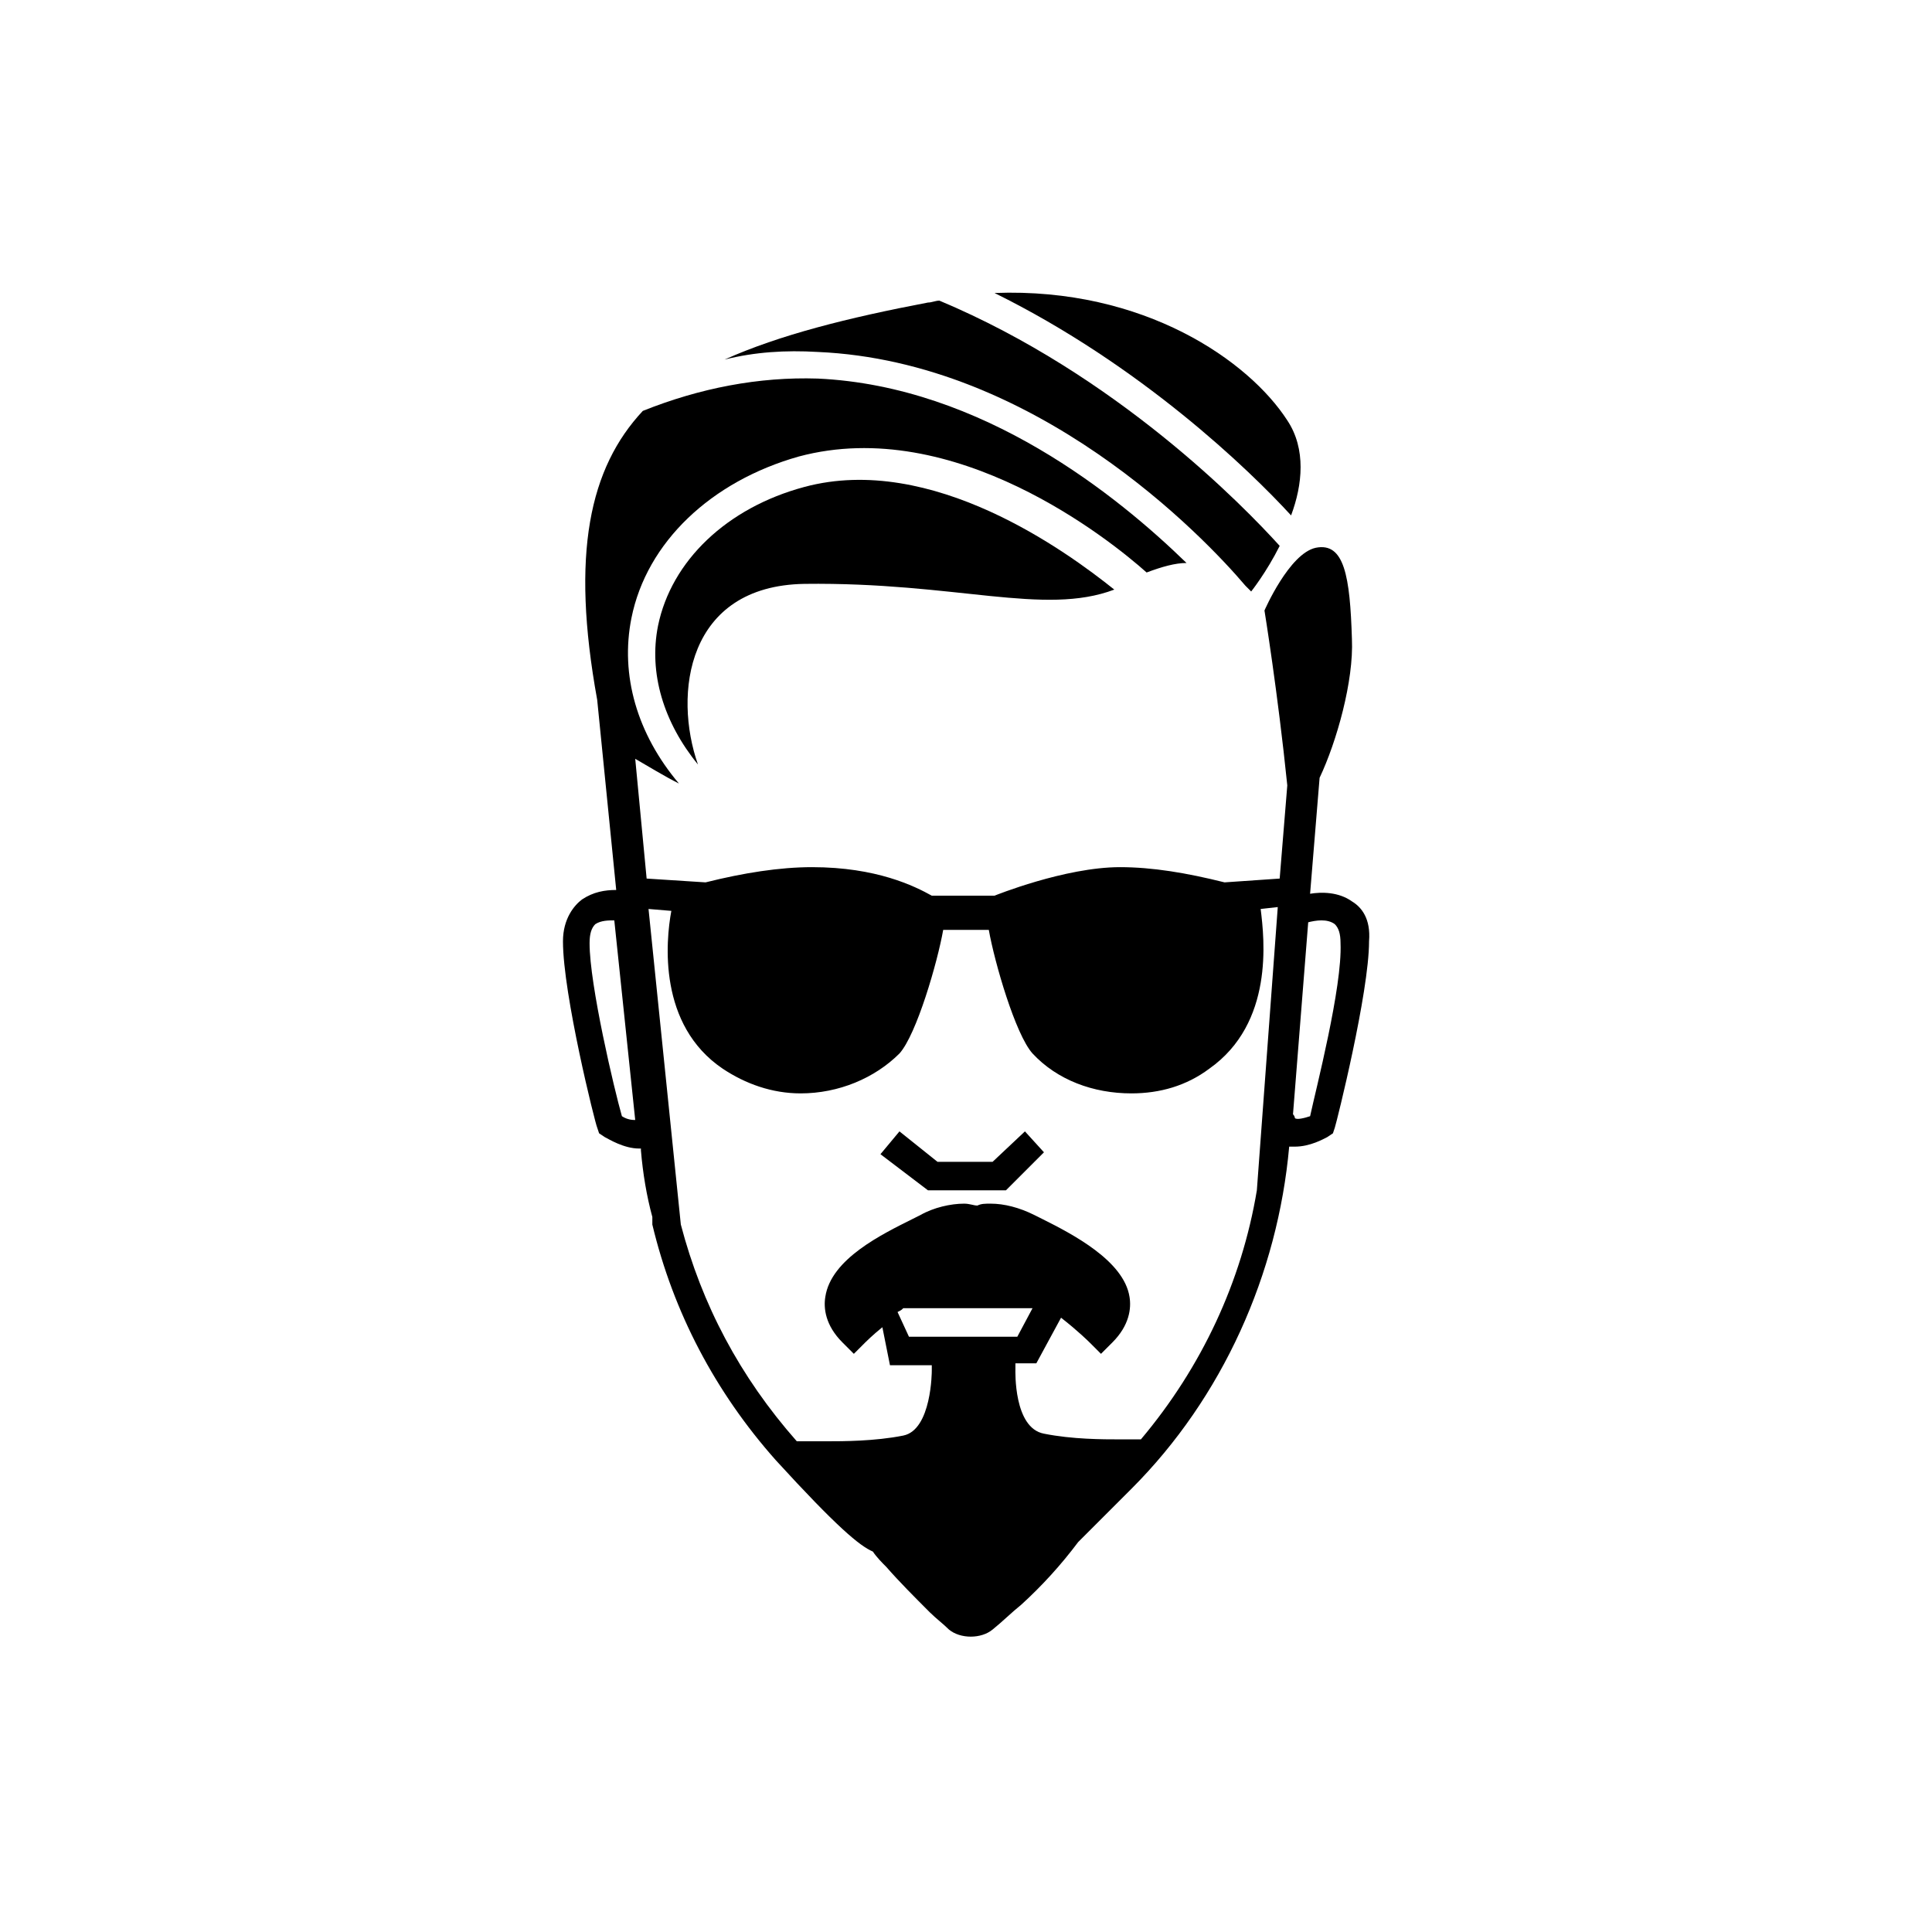 <?xml version="1.0" encoding="UTF-8"?>
<!-- Uploaded to: ICON Repo, www.iconrepo.com, Generator: ICON Repo Mixer Tools -->
<svg fill="#000000" width="800px" height="800px" version="1.1" viewBox="144 144 512 512" xmlns="http://www.w3.org/2000/svg">
 <g>
  <path d="m410.58 459.45 10.078-10.078-5.039-5.543-8.566 8.062h-14.609l-10.078-8.062-5.035 6.047 12.594 9.574z"/>
  <path d="m486.15 280.59c3.023-8.062 4.031-17.633-1.008-25.191-10.078-15.617-37.785-35.266-77.586-33.754 38.793 19.145 67.512 46.855 78.594 58.945z"/>
  <path d="m360.7 237.27c57.938 2.519 102.27 48.871 113.36 61.969 1.008 1.008 1.512 1.512 1.512 1.512s4.031-5.039 7.559-12.09c-9.574-10.578-43.328-45.344-90.184-64.992-1.008 0-2.016 0.504-3.023 0.504-21.16 4.031-39.297 8.566-53.906 15.113 8.059-2.016 16.121-2.519 24.688-2.016z"/>
  <path d="m338.54 361.21c1.512 0.504 1.512 0.504 0 0z"/>
  <path d="m439.3 300.25c-12.594-10.078-48.367-36.273-82.121-27.207-20.656 5.543-35.266 19.648-38.793 36.777-2.519 12.594 1.512 25.695 10.578 36.777-6.551-18.641-3.023-47.359 28.215-47.863 40.305-0.5 63.48 8.566 82.121 1.516z"/>
  <path d="m502.27 382.87c-3.527-2.519-8.062-2.519-11.082-2.016l2.519-30.73c4.535-9.574 9.07-25.695 8.566-36.777-0.504-16.625-2.016-25.695-9.574-24.184-7.055 1.512-13.602 16.625-13.602 16.625s3.527 21.664 6.047 46.352l-2.016 24.688-14.609 1.008c-10.078-2.519-19.145-4.031-27.711-4.031-14.609 0-33.25 7.559-33.25 7.559h-16.625c-4.535-2.519-14.609-7.559-31.738-7.559-8.566 0-18.137 1.512-28.215 4.031l-15.617-1.008-3.023-31.738c3.527 2.016 7.559 4.535 11.586 6.551-11.082-13.098-15.617-28.719-12.594-43.832 4.031-20.152 21.16-36.273 44.336-42.824 41.312-11.082 82.625 22.168 92.195 30.73 4.031-1.512 7.559-2.519 10.578-2.519-18.137-17.633-53.906-46.855-97.738-48.871-15.617-0.504-31.234 2.519-46.352 8.566-14.105 15.113-19.145 37.785-12.09 76.578l5.039 50.383c-3.023 0-6.047 0.504-9.07 2.519-2.016 1.512-5.039 5.039-5.039 11.082 0 14.105 8.566 48.367 9.07 49.375l0.504 1.512 1.512 1.008c1.008 0.504 5.039 3.023 9.07 3.023h0.504v0.504c0.504 6.047 1.512 12.09 3.023 17.633v2.016c5.543 23.176 16.625 44.336 32.746 62.473 16.121 17.633 22.168 22.672 25.695 24.184 1.008 1.512 2.519 3.023 3.527 4.031 3.527 4.031 7.559 8.062 11.586 12.09 1.512 1.512 3.527 3.023 5.039 4.535 3.023 2.519 8.566 2.519 11.586 0 2.519-2.016 5.039-4.535 7.559-6.551 5.543-5.039 10.578-10.578 15.113-16.625l14.105-14.105c24.184-24.184 38.793-56.93 41.816-90.688h1.512c4.031 0 7.559-2.016 8.566-2.519l1.512-1.008 0.504-1.512c0.504-1.512 9.07-35.77 9.07-49.375 0.492-6.047-2.027-9.07-4.543-10.582zm-193.46 56.934c-2.016-7.055-8.566-34.762-8.566-45.848 0-2.519 0.504-4.031 1.512-5.039 1.512-1.008 3.527-1.008 5.039-1.008l5.543 52.898c-0.504 0.004-2.016 0.004-3.527-1.004zm15.617 28.715-8.562-83.633 6.047 0.504c-1.512 8.062-3.527 30.23 13.602 41.816 6.047 4.031 13.098 6.551 20.656 6.551 10.078 0 19.648-4.031 26.199-10.578 4.535-5.039 10.078-24.184 11.586-32.746h12.09c1.512 8.566 7.055 27.711 11.586 32.746 6.551 7.055 16.121 10.578 26.199 10.578 7.559 0 14.609-2.016 20.656-6.551 17.129-12.09 14.609-34.258 13.602-42.32l4.535-0.504-5.543 75.066c-4.031 24.184-14.609 46.855-30.73 66h-2.016-3.527c-4.535 0-12.594 0-20.152-1.512-8.062-1.512-7.559-16.625-7.559-17.129v-1.008-0.504h5.543l6.551-12.09c4.535 3.527 7.559 6.551 7.559 6.551l3.023 3.023 3.023-3.023c4.535-4.535 5.039-9.07 4.535-12.09-1.512-9.574-15.113-16.625-23.176-20.656l-2.016-1.008c-4.031-2.016-8.062-3.023-11.586-3.023-1.512 0-2.519 0-3.527 0.504-1.008 0-2.016-0.504-3.527-0.504-3.527 0-8.062 1.008-11.586 3.023l-2.016 1.008c-8.062 4.031-21.664 10.578-23.176 20.656-0.504 3.023 0 7.559 4.535 12.09l3.023 3.023 3.023-3.023s2.016-2.016 4.535-4.031l2.012 10.074h11.082v0.504 1.008s0 15.617-7.559 17.129-16.121 1.512-20.152 1.512h-3.527-4.535c-15.109-17.129-25.188-36.273-30.73-57.434zm58.945 22.168h34.258l-4.031 7.559h-28.715l-3.023-6.551c1.008-0.504 1.008-0.504 1.512-1.008zm107.82-50.883c-1.512 0.504-3.527 1.008-4.031 0.504 0 0 0-0.504-0.504-1.008l4.031-50.887c2.016-0.504 5.039-1.008 7.055 0.504 1.008 1.008 1.512 2.519 1.512 5.039 0.504 11.586-6.551 38.793-8.062 45.848z"/>
 </g>
</svg>